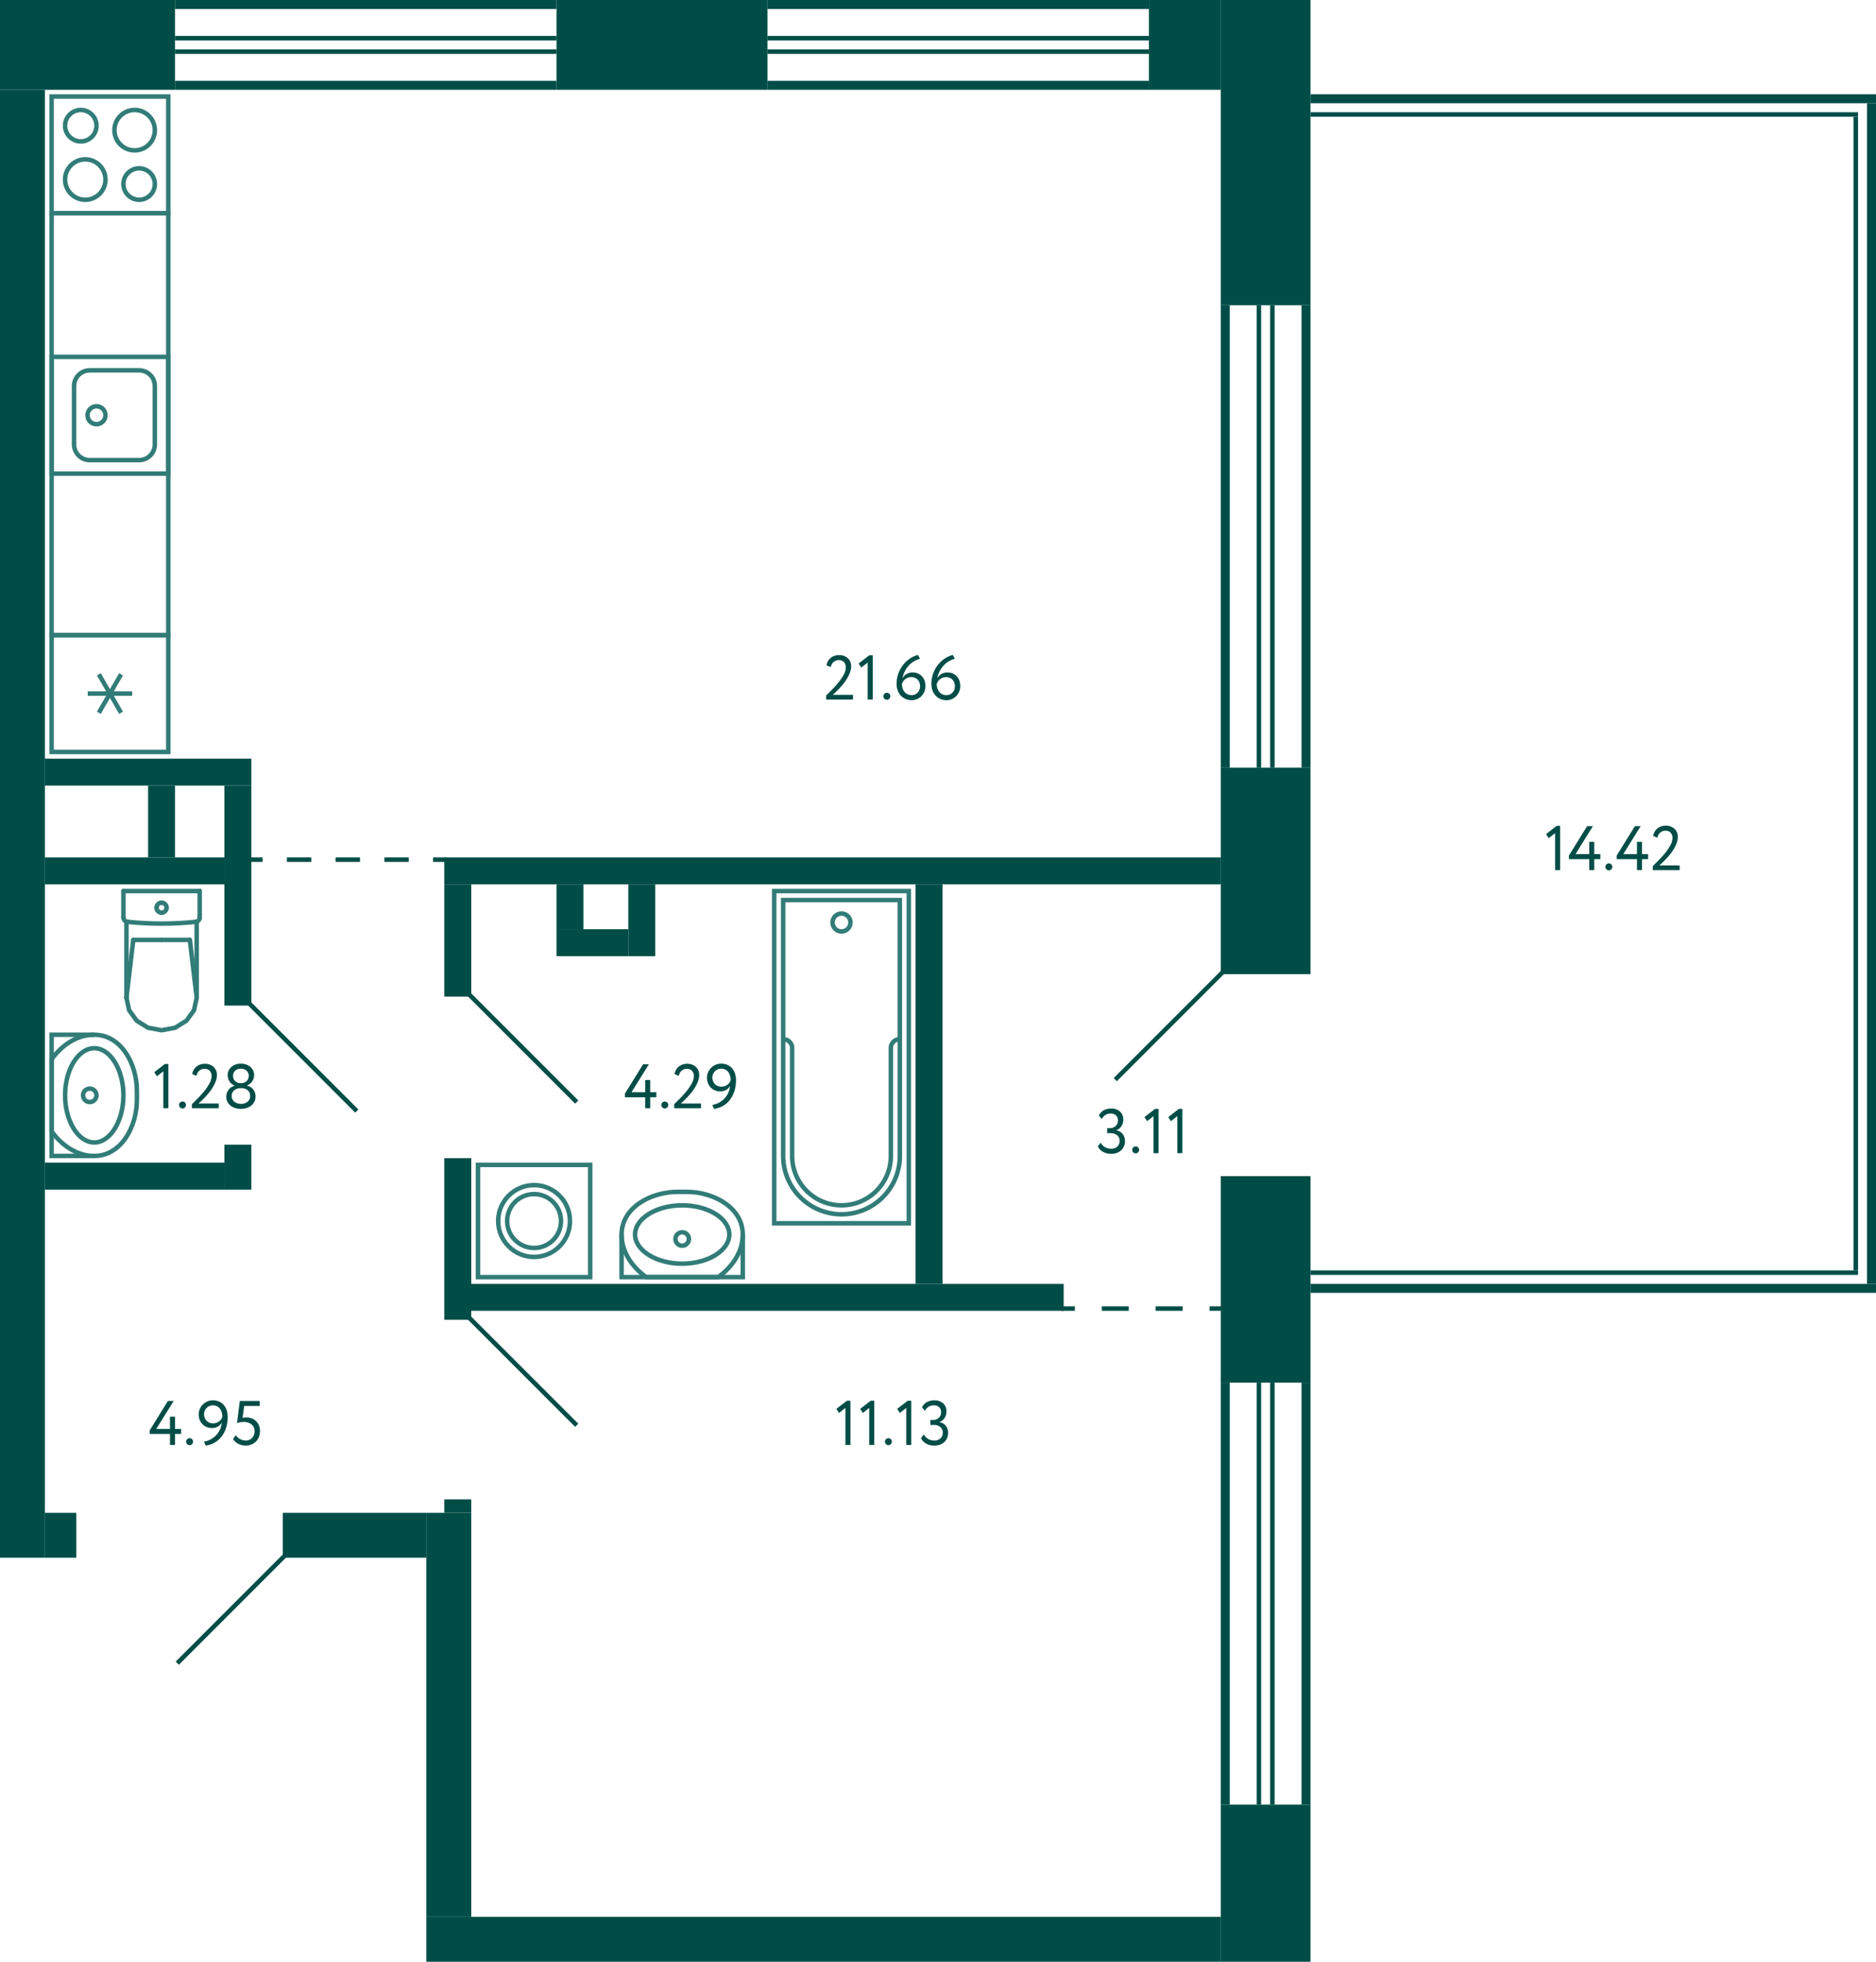 <svg xmlns="http://www.w3.org/2000/svg" width="418" height="437" viewBox="0 0 418 437">
  <title>2_C-7_2fl_4</title>
  <g id="Слой_2" data-name="Слой 2">
    <g id="_2_C-7_2fl_4" data-name="2_C-7_2fl_4">
      <g id="sant">
        <g>
          <rect x="11.5" y="21.5" width="26" height="26" transform="translate(59 10) rotate(90)" fill="none" stroke="#327c78" stroke-miterlimit="10"/>
          <path d="M18,25a3,3,0,1,1-3,3,3,3,0,0,1,3-3m0-1a4,4,0,1,0,4,4,4,4,0,0,0-4-4Z" fill="#327c78"/>
          <path d="M31,38a3,3,0,1,1-3,3,3,3,0,0,1,3-3m0-1a4,4,0,1,0,4,4,4,4,0,0,0-4-4Z" fill="#327c78"/>
          <path d="M30,25a4,4,0,1,1-4,4,4,4,0,0,1,4-4m0-1a5,5,0,1,0,5,5,5,5,0,0,0-5-5Z" fill="#327c78"/>
          <path d="M19,36a4,4,0,1,1-4,4,4,4,0,0,1,4-4m0-1a5,5,0,1,0,5,5,5,5,0,0,0-5-5Z" fill="#327c78"/>
        </g>
        <g>
          <rect x="11.5" y="79.5" width="26" height="26" transform="translate(-68 117) rotate(-90)" fill="none" stroke="#327c78" stroke-miterlimit="10"/>
          <path d="M20,82v1H31a3,3,0,0,1,3,3V99a3,3,0,0,1-3,3H20a3,3,0,0,1-3-3V86a3,3,0,0,1,3-3V82m0,0a4,4,0,0,0-4,4V99a4,4,0,0,0,4,4H31a4,4,0,0,0,4-4V86a4,4,0,0,0-4-4Z" fill="#327c78"/>
          <circle cx="21.5" cy="92.5" r="2" fill="none" stroke="#327c78" stroke-miterlimit="10"/>
        </g>
        <g>
          <rect x="11.5" y="141.5" width="26" height="26" transform="translate(179 130) rotate(90)" fill="none" stroke="#327c78" stroke-miterlimit="10"/>
          <line x1="22.025" y1="158.787" x2="26.975" y2="150.213" fill="none" stroke="#327c78" stroke-miterlimit="10"/>
          <line x1="22.025" y1="150.213" x2="26.975" y2="158.787" fill="none" stroke="#327c78" stroke-miterlimit="10"/>
          <line x1="29.45" y1="154.5" x2="19.55" y2="154.5" fill="none" stroke="#327c78" stroke-miterlimit="10"/>
        </g>
        <rect x="11.5" y="47.5" width="26" height="94" fill="none" stroke="#327c78" stroke-miterlimit="10"/>
        <g>
          <polyline points="138.5 275 138.5 284.5 165.5 284.5 165.5 275" fill="none" stroke="#327c78" stroke-miterlimit="10"/>
          <path d="M153,265.5h-2c-6,0-12.5,3.5-12.5,9.5s5.5,9.5,5.5,9.5h16s5.5-3.5,5.5-9.5S159,265.5,153,265.5Z" fill="none" stroke="#327c78" stroke-miterlimit="10"/>
          <path d="M152,269c5.421,0,10,2.748,10,6s-4.579,6-10,6-10-2.748-10-6,4.579-6,10-6m0-1c-6.075,0-11,3.134-11,7s4.925,7,11,7,11-3.134,11-7-4.925-7-11-7Z" fill="#327c78"/>
          <circle cx="152" cy="276" r="1.5" fill="none" stroke="#327c78" stroke-miterlimit="10"/>
        </g>
        <g>
          <polyline points="21 230.5 11.5 230.5 11.5 257.5 21 257.5" fill="none" stroke="#327c78" stroke-miterlimit="10"/>
          <path d="M30.5,245v-2c0-6-3.5-12.5-9.5-12.5s-9.5,5.5-9.5,5.5v16s3.5,5.5,9.5,5.5S30.5,251,30.5,245Z" fill="none" stroke="#327c78" stroke-miterlimit="10"/>
          <path d="M21,234c3.252,0,6,4.579,6,10s-2.748,10-6,10-6-4.579-6-10,2.748-10,6-10m0-1c-3.866,0-7,4.925-7,11s3.134,11,7,11,7-4.925,7-11-3.134-11-7-11Z" fill="#327c78"/>
          <circle cx="20" cy="244" r="1.5" fill="none" stroke="#327c78" stroke-miterlimit="10"/>
        </g>
        <g>
          <line x1="36" y1="209.383" x2="29.697" y2="209.383" fill="none" stroke="#327c78" stroke-linecap="round" stroke-linejoin="round"/>
          <line x1="27.5" y1="198.5" x2="27.5" y2="204.365" fill="none" stroke="#327c78" stroke-linecap="round" stroke-linejoin="round"/>
          <polyline points="28.174 222.271 28.769 225.037 30.466 227.383 33.005 228.95 36 229.5 38.995 228.95 41.534 227.383 43.231 225.037 43.826 222.271" fill="none" stroke="#327c78" stroke-linecap="round" stroke-linejoin="round"/>
          <line x1="44.5" y1="198.5" x2="44.5" y2="204.365" fill="none" stroke="#327c78" stroke-linecap="round" stroke-linejoin="round"/>
          <polyline points="27.5 204.365 27.516 204.545 27.565 204.718 27.645 204.88 27.752 205.024 27.884 205.147 28.036 205.244 28.203 205.311 28.379 205.347" fill="none" stroke="#327c78" stroke-linecap="round" stroke-linejoin="round"/>
          <line x1="43.826" y1="205.302" x2="43.826" y2="222.271" fill="none" stroke="#327c78" stroke-linecap="round" stroke-linejoin="round"/>
          <polyline points="28.379 205.347 30.279 205.522 32.182 205.647 34.088 205.723 35.996 205.748 37.903 205.723 39.809 205.648 41.712 205.523 43.612 205.348" fill="none" stroke="#327c78" stroke-linecap="round" stroke-linejoin="round"/>
          <line x1="28.174" y1="222.25" x2="29.697" y2="209.383" fill="none" stroke="#327c78" stroke-linecap="round" stroke-linejoin="round"/>
          <line x1="43.826" y1="222.25" x2="42.303" y2="209.383" fill="none" stroke="#327c78" stroke-linecap="round" stroke-linejoin="round"/>
          <line x1="36" y1="209.383" x2="42.303" y2="209.383" fill="none" stroke="#327c78" stroke-linecap="round" stroke-linejoin="round"/>
          <line x1="28.174" y1="205.311" x2="28.174" y2="222.271" fill="none" stroke="#327c78" stroke-linecap="round" stroke-linejoin="round"/>
          <polyline points="43.612 205.348 43.79 205.313 43.958 205.247 44.112 205.15 44.245 205.028 44.354 204.883 44.434 204.72 44.483 204.546 44.5 204.365" fill="none" stroke="#327c78" stroke-linecap="round" stroke-linejoin="round"/>
          <line x1="27.5" y1="198.5" x2="44.5" y2="198.5" fill="none" stroke="#327c78" stroke-linecap="round" stroke-linejoin="round"/>
          <path d="M36,203.309a1.113,1.113,0,0,0,1.118-1.108" fill="none" stroke="#327c78" stroke-linecap="round" stroke-linejoin="round"/>
          <path d="M34.882,202.2A1.113,1.113,0,0,0,36,203.309" fill="none" stroke="#327c78" stroke-linecap="round" stroke-linejoin="round"/>
          <path d="M36,201.094a1.112,1.112,0,0,0-1.118,1.107" fill="none" stroke="#327c78" stroke-linecap="round" stroke-linejoin="round"/>
          <path d="M37.118,202.2A1.112,1.112,0,0,0,36,201.094" fill="none" stroke="#327c78" stroke-linecap="round" stroke-linejoin="round"/>
        </g>
        <g>
          <rect x="106.5" y="259.5" width="25" height="25" fill="none" stroke="#327c78" stroke-miterlimit="10"/>
          <circle cx="119" cy="272" r="8" fill="none" stroke="#327c78" stroke-miterlimit="10"/>
          <circle cx="119" cy="272" r="6" fill="none" stroke="#327c78" stroke-miterlimit="10"/>
        </g>
        <g>
          <circle cx="187.5" cy="205.5" r="2" fill="none" stroke="#327c78" stroke-miterlimit="10"/>
          <path d="M200.5,231.5a1.959,1.959,0,0,0-2,2v24a11,11,0,0,1-11,11h0a11,11,0,0,1-11-11v-24a1.959,1.959,0,0,0-2-2" fill="none" stroke="#327c78" stroke-miterlimit="10"/>
          <rect x="172.5" y="198.5" width="30" height="74" transform="translate(375 471) rotate(180)" fill="none" stroke="#327c78" stroke-miterlimit="10"/>
          <path d="M187.5,200.5h0a13,13,0,0,1,13,13v57a0,0,0,0,1,0,0h-26a0,0,0,0,1,0,0v-57A13,13,0,0,1,187.5,200.5Z" transform="translate(375 471) rotate(180)" fill="none" stroke="#327c78" stroke-miterlimit="10"/>
        </g>
      </g>
      <g id="l">
        <line x1="55.5" y1="223.5" x2="79.5" y2="247.5" fill="none" stroke="#004d47" stroke-miterlimit="10"/>
        <line x1="63.5" y1="346.5" x2="39.5" y2="370.5" fill="none" stroke="#004d47" stroke-miterlimit="10"/>
        <line x1="104.5" y1="293.5" x2="128.5" y2="317.5" fill="none" stroke="#004d47" stroke-miterlimit="10"/>
        <line x1="104.5" y1="221.5" x2="128.5" y2="245.5" fill="none" stroke="#004d47" stroke-miterlimit="10"/>
        <g>
          <line x1="99.5" y1="191.5" x2="96.5" y2="191.5" fill="none" stroke="#004d47" stroke-miterlimit="10"/>
          <line x1="91.071" y1="191.5" x2="61.214" y2="191.5" fill="none" stroke="#004d47" stroke-miterlimit="10" stroke-dasharray="5.429 5.429"/>
          <line x1="58.5" y1="191.5" x2="55.5" y2="191.5" fill="none" stroke="#004d47" stroke-miterlimit="10"/>
        </g>
        <g>
          <line x1="236.5" y1="291.5" x2="239.5" y2="291.5" fill="none" stroke="#004d47" stroke-miterlimit="10"/>
          <line x1="245.5" y1="291.5" x2="266.5" y2="291.5" fill="none" stroke="#004d47" stroke-miterlimit="10" stroke-dasharray="6 6"/>
          <line x1="269.5" y1="291.5" x2="272.5" y2="291.5" fill="none" stroke="#004d47" stroke-miterlimit="10"/>
        </g>
        <line x1="248.5" y1="240.5" x2="272.5" y2="216.5" fill="none" stroke="#004d47" stroke-miterlimit="10"/>
      </g>
      <g id="s">
        <rect x="-158.5" y="178.5" width="327" height="10" transform="translate(188.5 178.5) rotate(90)" fill="#004d47"/>
        <rect x="9.5" y="-9.5" width="20" height="39" transform="translate(29.5 -9.5) rotate(90)" fill="#004d47"/>
        <rect x="10" y="337" width="7" height="10" fill="#004d47"/>
        <rect x="63" y="337" width="32" height="10" fill="#004d47"/>
        <rect x="95" y="427" width="177" height="10" fill="#004d47"/>
        <rect x="95" y="337" width="10" height="90" transform="translate(200 764) rotate(180)" fill="#004d47"/>
        <rect x="105" y="286" width="132" height="6" transform="translate(342 578) rotate(180)" fill="#004d47"/>
        <rect x="99" y="191" width="173" height="6" transform="translate(371 388) rotate(180)" fill="#004d47"/>
        <rect x="10" y="259" width="40" height="6" fill="#004d47"/>
        <rect x="259" y="184" width="46" height="20" transform="translate(476 -88) rotate(90)" fill="#004d47"/>
        <rect x="259" y="275" width="46" height="20" transform="translate(567 3) rotate(90)" fill="#004d47"/>
        <rect x="10" y="169" width="46" height="6" fill="#004d47"/>
        <rect x="50" y="175" width="6" height="49" fill="#004d47"/>
        <rect x="50" y="255" width="6" height="10" transform="translate(106 520) rotate(180)" fill="#004d47"/>
        <rect x="99" y="334" width="6" height="3" transform="translate(204 671) rotate(180)" fill="#004d47"/>
        <rect x="99" y="258" width="6" height="36" fill="#004d47"/>
        <rect x="99" y="197" width="6" height="25" fill="#004d47"/>
        <rect x="140" y="197" width="6" height="16" fill="#004d47"/>
        <rect x="124" y="197" width="6" height="10" fill="#004d47"/>
        <rect x="137.5" y="-13.5" width="20" height="47" transform="translate(157.5 -137.5) rotate(90)" fill="#004d47"/>
        <rect x="254" y="2" width="20" height="16" transform="translate(274 -254) rotate(90)" fill="#004d47"/>
        <rect x="212.5" y="-23.5" width="2" height="85" transform="translate(194.5 232.5) rotate(-90)" fill="#004d47"/>
        <rect x="212.5" y="-41.5" width="2" height="85" transform="translate(212.5 214.5) rotate(-90)" fill="#004d47"/>
        <rect x="213" y="-31" width="1" height="85" transform="translate(202 225) rotate(-90)" fill="#004d47"/>
        <rect x="213" y="-34" width="1" height="85" transform="translate(205 222) rotate(-90)" fill="#004d47"/>
        <rect x="272" y="402" width="20" height="35" fill="#004d47"/>
        <rect x="272" width="20" height="68" fill="#004d47"/>
        <rect x="290" y="68" width="2" height="103" transform="translate(582 239) rotate(180)" fill="#004d47"/>
        <rect x="272" y="68" width="2" height="103" transform="translate(546 239) rotate(180)" fill="#004d47"/>
        <rect x="283" y="68" width="1" height="103" transform="translate(567 239) rotate(180)" fill="#004d47"/>
        <rect x="280" y="68" width="1" height="103" transform="translate(561 239) rotate(180)" fill="#004d47"/>
        <rect x="290" y="308" width="2" height="94" transform="translate(582 710) rotate(180)" fill="#004d47"/>
        <rect x="272" y="308" width="2" height="94" transform="translate(546 710) rotate(180)" fill="#004d47"/>
        <rect x="283" y="308" width="1" height="94" transform="translate(567 710) rotate(180)" fill="#004d47"/>
        <rect x="280" y="308" width="1" height="94" transform="translate(561 710) rotate(180)" fill="#004d47"/>
        <rect x="204" y="197" width="6" height="89" fill="#004d47"/>
        <rect x="10" y="191" width="40" height="6" fill="#004d47"/>
        <rect x="80.5" y="-41.5" width="2" height="85" transform="translate(82.5 -80.5) rotate(90)" fill="#004d47"/>
        <rect x="80.5" y="-23.5" width="2" height="85" transform="translate(100.5 -62.5) rotate(90)" fill="#004d47"/>
        <rect x="81" y="-34" width="1" height="85" transform="translate(90 -73) rotate(90)" fill="#004d47"/>
        <rect x="81" y="-31" width="1" height="85" transform="translate(93 -70) rotate(90)" fill="#004d47"/>
        <rect x="33" y="175" width="6" height="16" transform="translate(72 366) rotate(180)" fill="#004d47"/>
        <rect x="124" y="207" width="16" height="6" transform="translate(264 420) rotate(180)" fill="#004d47"/>
        <rect x="416" y="23" width="2" height="263" fill="#004d47"/>
        <rect x="354" y="-41" width="2" height="126" transform="translate(377 -333) rotate(90)" fill="#004d47"/>
        <rect x="354" y="224" width="2" height="126" transform="translate(642 -68) rotate(90)" fill="#004d47"/>
        <rect x="352.5" y="-35.5" width="1" height="122" transform="translate(378.5 -327.5) rotate(90)" fill="#004d47"/>
        <rect x="352.5" y="222.5" width="1" height="122" transform="translate(636.5 -69.5) rotate(90)" fill="#004d47"/>
        <rect x="285" y="154" width="257" height="1" transform="translate(568 -259) rotate(90)" fill="#004d47"/>
      </g>
      <g id="t">
        <g>
          <path d="M184.08,154.925q.6-.588,1.358-1.351a20.3,20.3,0,0,0,1.428-1.6,11.229,11.229,0,0,0,1.134-1.7,3.484,3.484,0,0,0,.462-1.645,1.656,1.656,0,0,0-.4-1.12,1.5,1.5,0,0,0-1.2-.462,1.76,1.76,0,0,0-1.092.385,1.866,1.866,0,0,0-.658,1.183l-.952-.392a2.621,2.621,0,0,1,.343-.973,2.647,2.647,0,0,1,1.47-1.169,3.166,3.166,0,0,1,.987-.154,3.006,3.006,0,0,1,1.19.217,2.548,2.548,0,0,1,.84.567,2.236,2.236,0,0,1,.5.791,2.622,2.622,0,0,1,.161.9,4.015,4.015,0,0,1-.252,1.379,7.66,7.66,0,0,1-.644,1.344,10.791,10.791,0,0,1-.868,1.239q-.476.588-.938,1.071t-.84.833q-.378.35-.574.518h4.522v1.05H184.08Z" fill="#004d47"/>
          <path d="M193.67,145.979h.784v9.856h-1.12v-8.246l-1.428,1.12-.588-.91Z" fill="#004d47"/>
          <path d="M196.834,155.079a.73.73,0,0,1,.217-.511.761.761,0,0,1,.581-.231.687.687,0,0,1,.532.231.745.745,0,0,1,.211.511.82.82,0,0,1-.211.56.677.677,0,0,1-.532.238.748.748,0,0,1-.581-.238A.8.8,0,0,1,196.834,155.079Z" fill="#004d47"/>
          <path d="M199.774,152.363a6.615,6.615,0,0,1,.441-2.457,7.006,7.006,0,0,1,1.134-1.939,6.515,6.515,0,0,1,1.533-1.351,5.622,5.622,0,0,1,1.652-.721l.462.854a5.1,5.1,0,0,0-1.288.532,5.234,5.234,0,0,0-1.155.91,5.59,5.59,0,0,0-.91,1.274,5.686,5.686,0,0,0-.553,1.638,2.486,2.486,0,0,1,.861-.931,2.6,2.6,0,0,1,1.449-.371,2.832,2.832,0,0,1,1.113.217,2.625,2.625,0,0,1,.889.616,2.82,2.82,0,0,1,.588.952,3.427,3.427,0,0,1,.21,1.225,3.163,3.163,0,0,1-.938,2.3,2.976,2.976,0,0,1-.966.637,2.934,2.934,0,0,1-1.12.224,3.407,3.407,0,0,1-1.456-.294,3.212,3.212,0,0,1-1.064-.784,3.311,3.311,0,0,1-.658-1.148A4.252,4.252,0,0,1,199.774,152.363Zm1.19,0a3.15,3.15,0,0,0,.14.952,2.4,2.4,0,0,0,.413.791,1.964,1.964,0,0,0,.686.546,2.139,2.139,0,0,0,.959.2,1.7,1.7,0,0,0,.742-.161,1.9,1.9,0,0,0,.581-.427,1.986,1.986,0,0,0,.385-.623,2.041,2.041,0,0,0,.14-.749,2.507,2.507,0,0,0-.126-.8,1.772,1.772,0,0,0-.378-.651,1.82,1.82,0,0,0-.623-.434,2.157,2.157,0,0,0-.861-.161,2.042,2.042,0,0,0-.777.14,2.225,2.225,0,0,0-.6.357,2.016,2.016,0,0,0-.427.49A2.547,2.547,0,0,0,200.964,152.363Z" fill="#004d47"/>
          <path d="M207.53,152.363a6.615,6.615,0,0,1,.441-2.457,7.029,7.029,0,0,1,1.133-1.939,6.52,6.52,0,0,1,1.534-1.351,5.622,5.622,0,0,1,1.652-.721l.461.854a5.133,5.133,0,0,0-1.288.532,5.229,5.229,0,0,0-1.154.91,5.593,5.593,0,0,0-.911,1.274,5.716,5.716,0,0,0-.552,1.638,2.486,2.486,0,0,1,.861-.931,2.6,2.6,0,0,1,1.449-.371,2.832,2.832,0,0,1,1.113.217,2.635,2.635,0,0,1,.889.616,2.836,2.836,0,0,1,.588.952,3.427,3.427,0,0,1,.21,1.225,3.193,3.193,0,0,1-.259,1.309,3.232,3.232,0,0,1-.679.994,2.976,2.976,0,0,1-.966.637,2.934,2.934,0,0,1-1.12.224,3.407,3.407,0,0,1-1.456-.294,3.212,3.212,0,0,1-1.064-.784,3.329,3.329,0,0,1-.659-1.148A4.278,4.278,0,0,1,207.53,152.363Zm1.19,0a3.181,3.181,0,0,0,.139.952,2.443,2.443,0,0,0,.413.791,1.983,1.983,0,0,0,.686.546,2.145,2.145,0,0,0,.959.2,1.7,1.7,0,0,0,.743-.161,1.9,1.9,0,0,0,.581-.427,1.966,1.966,0,0,0,.384-.623,2.022,2.022,0,0,0,.141-.749,2.507,2.507,0,0,0-.126-.8,1.772,1.772,0,0,0-.378-.651,1.82,1.82,0,0,0-.623-.434,2.157,2.157,0,0,0-.861-.161,2.051,2.051,0,0,0-.778.14,2.256,2.256,0,0,0-.6.357,2.011,2.011,0,0,0-.426.49A2.448,2.448,0,0,0,208.72,152.363Z" fill="#004d47"/>
        </g>
        <g>
          <path d="M143.757,244.43h-4.522v-.8l4.06-6.552h1.288l-3.877,6.23h3.051v-2.73h1.12v2.73h1.358v1.12h-1.358v2.45h-1.12Z" fill="#004d47"/>
          <path d="M147.355,246.124a.729.729,0,0,1,.217-.511.761.761,0,0,1,.581-.231.687.687,0,0,1,.532.231.743.743,0,0,1,.211.511.82.82,0,0,1-.211.56.677.677,0,0,1-.532.238.748.748,0,0,1-.581-.238A.8.8,0,0,1,147.355,246.124Z" fill="#004d47"/>
          <path d="M150.225,245.97q.6-.588,1.358-1.351a20.3,20.3,0,0,0,1.428-1.6,11.229,11.229,0,0,0,1.134-1.7,3.484,3.484,0,0,0,.462-1.645,1.654,1.654,0,0,0-.4-1.12,1.5,1.5,0,0,0-1.2-.462,1.76,1.76,0,0,0-1.092.385,1.863,1.863,0,0,0-.658,1.183l-.952-.392a2.621,2.621,0,0,1,.343-.973,2.647,2.647,0,0,1,1.47-1.169,3.166,3.166,0,0,1,.987-.154,3.006,3.006,0,0,1,1.19.217,2.548,2.548,0,0,1,.84.567,2.236,2.236,0,0,1,.5.791,2.622,2.622,0,0,1,.161.9,4.015,4.015,0,0,1-.252,1.379,7.66,7.66,0,0,1-.644,1.344,10.791,10.791,0,0,1-.868,1.239q-.475.588-.938,1.071t-.84.833q-.378.349-.574.518H156.2v1.05h-5.978Z" fill="#004d47"/>
          <path d="M163.987,240.622a7.869,7.869,0,0,1-.378,2.513,6.241,6.241,0,0,1-1.036,1.946,5.237,5.237,0,0,1-3.486,1.939l-.378-.882a4.7,4.7,0,0,0,3.962-4.242,2.279,2.279,0,0,1-.854.882,2.593,2.593,0,0,1-1.358.336,2.972,2.972,0,0,1-1.183-.231,2.751,2.751,0,0,1-.924-.637,2.935,2.935,0,0,1-.6-.959,3.2,3.2,0,0,1-.217-1.183,3.041,3.041,0,0,1,.273-1.309,3.223,3.223,0,0,1,.714-.994,3.183,3.183,0,0,1,1-.637,3.038,3.038,0,0,1,1.134-.224,3.463,3.463,0,0,1,1.435.28,2.911,2.911,0,0,1,1.043.777,3.416,3.416,0,0,1,.637,1.169A4.7,4.7,0,0,1,163.987,240.622Zm-1.19,0a3.655,3.655,0,0,0-.126-.966,2.514,2.514,0,0,0-.385-.819,1.868,1.868,0,0,0-.665-.567,2.046,2.046,0,0,0-.952-.21,1.839,1.839,0,0,0-.763.161,2,2,0,0,0-.616.427,2.04,2.04,0,0,0-.413.623,1.867,1.867,0,0,0-.154.749,2.218,2.218,0,0,0,.133.77,2.036,2.036,0,0,0,.385.651,1.8,1.8,0,0,0,.63.455,2.117,2.117,0,0,0,.868.168,2.245,2.245,0,0,0,.777-.126,2.2,2.2,0,0,0,.6-.329,1.882,1.882,0,0,0,.427-.462A2.173,2.173,0,0,0,162.8,240.622Z" fill="#004d47"/>
        </g>
        <g>
          <path d="M188.707,312.026h.784v9.856h-1.12v-8.246l-1.428,1.12-.588-.91Z" fill="#004d47"/>
          <path d="M194.013,312.026h.784v9.856h-1.12v-8.246l-1.427,1.12-.588-.91Z" fill="#004d47"/>
          <path d="M197.177,321.126a.729.729,0,0,1,.217-.511.759.759,0,0,1,.581-.231.689.689,0,0,1,.532.231.742.742,0,0,1,.21.511.819.819,0,0,1-.21.56.679.679,0,0,1-.532.238.747.747,0,0,1-.581-.238A.8.8,0,0,1,197.177,321.126Z" fill="#004d47"/>
          <path d="M202.259,312.026h.784v9.856h-1.12v-8.246l-1.428,1.12-.588-.91Z" fill="#004d47"/>
          <path d="M208.181,322.022a3.714,3.714,0,0,1-1.806-.427,2.64,2.64,0,0,1-1.162-1.253l.644-.8a2.417,2.417,0,0,0,.98,1.022,2.682,2.682,0,0,0,1.3.336,1.931,1.931,0,0,0,1.428-.5,1.71,1.71,0,0,0,.5-1.26,1.527,1.527,0,0,0-.56-1.253,2.215,2.215,0,0,0-1.442-.455h-.77v-1.12h.7a1.647,1.647,0,0,0,.63-.126,1.835,1.835,0,0,0,.546-.343,1.583,1.583,0,0,0,.378-.532,1.693,1.693,0,0,0,.14-.693,1.527,1.527,0,0,0-.42-1.141,1.607,1.607,0,0,0-1.176-.413,2.136,2.136,0,0,0-1.211.322,2.554,2.554,0,0,0-.805.9l-.63-.77a2.447,2.447,0,0,1,1.05-1.162,3.338,3.338,0,0,1,1.68-.406,2.838,2.838,0,0,1,1.967.658,2.317,2.317,0,0,1,.735,1.82,2.61,2.61,0,0,1-.385,1.414,2.414,2.414,0,0,1-1.141.938v.042a2.126,2.126,0,0,1,.812.287,2.191,2.191,0,0,1,.595.539,2.369,2.369,0,0,1,.371.714,2.683,2.683,0,0,1,.126.826,2.828,2.828,0,0,1-.238,1.183,2.677,2.677,0,0,1-.651.9,2.854,2.854,0,0,1-.973.567A3.652,3.652,0,0,1,208.181,322.022Z" fill="#004d47"/>
        </g>
        <g>
          <path d="M247.583,257.02a3.714,3.714,0,0,1-1.806-.427,2.638,2.638,0,0,1-1.161-1.253l.643-.8a2.417,2.417,0,0,0,.98,1.022,2.683,2.683,0,0,0,1.3.336,1.933,1.933,0,0,0,1.428-.5,1.71,1.71,0,0,0,.5-1.26,1.528,1.528,0,0,0-.56-1.253,2.217,2.217,0,0,0-1.442-.455h-.77v-1.12h.7a1.647,1.647,0,0,0,.63-.126,1.84,1.84,0,0,0,.547-.343,1.6,1.6,0,0,0,.378-.532,1.693,1.693,0,0,0,.14-.693,1.524,1.524,0,0,0-.421-1.141,1.6,1.6,0,0,0-1.175-.413,2.131,2.131,0,0,0-1.211.322,2.555,2.555,0,0,0-.806.9l-.629-.77a2.445,2.445,0,0,1,1.049-1.162,3.338,3.338,0,0,1,1.68-.406,2.835,2.835,0,0,1,1.967.658,2.315,2.315,0,0,1,.736,1.82,2.61,2.61,0,0,1-.386,1.414,2.4,2.4,0,0,1-1.141.938v.042a2.126,2.126,0,0,1,.812.287,2.2,2.2,0,0,1,.6.539,2.381,2.381,0,0,1,.371.714,2.683,2.683,0,0,1,.126.826,2.828,2.828,0,0,1-.239,1.183,2.65,2.65,0,0,1-.651.9,2.844,2.844,0,0,1-.973.567A3.652,3.652,0,0,1,247.583,257.02Z" fill="#004d47"/>
          <path d="M252.273,256.124a.729.729,0,0,1,.217-.511.761.761,0,0,1,.581-.231.687.687,0,0,1,.532.231.742.742,0,0,1,.21.511.819.819,0,0,1-.21.56.677.677,0,0,1-.532.238.748.748,0,0,1-.581-.238A.8.8,0,0,1,252.273,256.124Z" fill="#004d47"/>
          <path d="M257.355,247.024h.784v9.856h-1.12v-8.246l-1.428,1.12-.588-.91Z" fill="#004d47"/>
          <path d="M262.661,247.024h.784v9.856h-1.12v-8.246l-1.428,1.12-.587-.91Z" fill="#004d47"/>
        </g>
        <g>
          <path d="M36.729,237.024h.784v9.856h-1.12v-8.246l-1.428,1.12-.588-.91Z" fill="#004d47"/>
          <path d="M39.894,246.124a.727.727,0,0,1,.216-.511.759.759,0,0,1,.581-.231.689.689,0,0,1,.532.231.743.743,0,0,1,.211.511.82.82,0,0,1-.211.56.679.679,0,0,1-.532.238.747.747,0,0,1-.581-.238A.8.8,0,0,1,39.894,246.124Z" fill="#004d47"/>
          <path d="M42.763,245.97q.6-.588,1.357-1.351a20.113,20.113,0,0,0,1.429-1.6,11.3,11.3,0,0,0,1.134-1.7,3.5,3.5,0,0,0,.462-1.645,1.65,1.65,0,0,0-.4-1.12,1.494,1.494,0,0,0-1.2-.462,1.758,1.758,0,0,0-1.092.385,1.854,1.854,0,0,0-.658,1.183l-.952-.392a2.62,2.62,0,0,1,.342-.973,2.647,2.647,0,0,1,1.47-1.169,3.166,3.166,0,0,1,.987-.154,3.008,3.008,0,0,1,1.191.217,2.558,2.558,0,0,1,.84.567,2.265,2.265,0,0,1,.5.791,2.646,2.646,0,0,1,.161.9,4.015,4.015,0,0,1-.252,1.379,7.666,7.666,0,0,1-.645,1.344,10.791,10.791,0,0,1-.868,1.239q-.476.588-.937,1.071c-.309.322-.588.6-.84.833s-.443.406-.574.518H48.74v1.05H42.763Z" fill="#004d47"/>
          <path d="M53.683,247.02a4.266,4.266,0,0,1-1.253-.182,3.182,3.182,0,0,1-1.043-.532,2.6,2.6,0,0,1-.707-.84,2.357,2.357,0,0,1-.259-1.12,2.5,2.5,0,0,1,.511-1.582,2.532,2.532,0,0,1,1.337-.9v-.042a2.056,2.056,0,0,1-.6-.336,2.473,2.473,0,0,1-.818-1.2,2.609,2.609,0,0,1-.119-.784,2.374,2.374,0,0,1,.231-1.05,2.421,2.421,0,0,1,.63-.812,2.853,2.853,0,0,1,.931-.518,3.69,3.69,0,0,1,2.289,0,2.953,2.953,0,0,1,.945.518,2.429,2.429,0,0,1,.637.812,2.373,2.373,0,0,1,.23,1.05,2.448,2.448,0,0,1-.427,1.365,2.422,2.422,0,0,1-1.182.945v.042a2.268,2.268,0,0,1,1.77,1.5,2.648,2.648,0,0,1,.148.9,2.559,2.559,0,0,1-.259,1.169,2.649,2.649,0,0,1-.7.868,3.04,3.04,0,0,1-1.036.539A4.276,4.276,0,0,1,53.683,247.02Zm-.14-4.62a2.166,2.166,0,0,0-.742.126,1.9,1.9,0,0,0-.616.357,1.668,1.668,0,0,0-.42.553,1.6,1.6,0,0,0-.155.7,1.656,1.656,0,0,0,.581,1.267,2.061,2.061,0,0,0,.652.364,2.489,2.489,0,0,0,.826.133,2.239,2.239,0,0,0,1.512-.483,1.608,1.608,0,0,0,.559-1.281,1.711,1.711,0,0,0-.153-.742,1.61,1.61,0,0,0-.413-.539,1.886,1.886,0,0,0-.6-.336,2.158,2.158,0,0,0-.72-.119Zm.321-1.12a1.47,1.47,0,0,0,.6-.126,1.662,1.662,0,0,0,.5-.343,1.617,1.617,0,0,0,.343-.511,1.582,1.582,0,0,0,.126-.63,1.515,1.515,0,0,0-.148-.679,1.6,1.6,0,0,0-.385-.511,1.564,1.564,0,0,0-.566-.315,2.226,2.226,0,0,0-.68-.1,1.822,1.822,0,0,0-1.231.434,1.471,1.471,0,0,0-.5,1.176,1.582,1.582,0,0,0,.126.63,1.541,1.541,0,0,0,.35.511,1.748,1.748,0,0,0,.5.343,1.455,1.455,0,0,0,.6.126Z" fill="#004d47"/>
        </g>
        <g>
          <path d="M37.877,319.432H33.354v-.8l4.061-6.552H38.7l-3.878,6.23h3.052v-2.73H39v2.73h1.357v1.12H39v2.45h-1.12Z" fill="#004d47"/>
          <path d="M41.475,321.126a.732.732,0,0,1,.216-.511.761.761,0,0,1,.581-.231.689.689,0,0,1,.533.231.747.747,0,0,1,.21.511.824.824,0,0,1-.21.56.679.679,0,0,1-.533.238.748.748,0,0,1-.581-.238A.806.806,0,0,1,41.475,321.126Z" fill="#004d47"/>
          <path d="M50.729,315.624a7.869,7.869,0,0,1-.378,2.513,6.242,6.242,0,0,1-1.037,1.946,5.231,5.231,0,0,1-3.486,1.939l-.378-.882a4.7,4.7,0,0,0,3.963-4.242,2.279,2.279,0,0,1-.854.882,2.6,2.6,0,0,1-1.359.336,2.967,2.967,0,0,1-1.182-.231,2.741,2.741,0,0,1-.924-.637,2.937,2.937,0,0,1-.6-.959,3.224,3.224,0,0,1-.217-1.183,3.027,3.027,0,0,1,.274-1.309,3.181,3.181,0,0,1,1.715-1.631,3.033,3.033,0,0,1,1.133-.224,3.468,3.468,0,0,1,1.436.28,2.9,2.9,0,0,1,1.043.777,3.433,3.433,0,0,1,.637,1.169A4.732,4.732,0,0,1,50.729,315.624Zm-1.19,0a3.655,3.655,0,0,0-.126-.966,2.516,2.516,0,0,0-.386-.819,1.868,1.868,0,0,0-.665-.567,2.043,2.043,0,0,0-.952-.21,1.845,1.845,0,0,0-.763.161,2,2,0,0,0-.616.427,2.058,2.058,0,0,0-.413.623,1.883,1.883,0,0,0-.153.749,2.222,2.222,0,0,0,.133.77,2.044,2.044,0,0,0,.384.651,1.8,1.8,0,0,0,.63.455,2.117,2.117,0,0,0,.868.168,2.251,2.251,0,0,0,.778-.126,2.2,2.2,0,0,0,.6-.329,1.863,1.863,0,0,0,.427-.462A2.216,2.216,0,0,0,49.539,315.624Z" fill="#004d47"/>
          <path d="M53.431,312.082h4.423v1.12H54.41l-.363,2.646a2.864,2.864,0,0,1,.363-.07,3.13,3.13,0,0,1,.42-.028,3.541,3.541,0,0,1,1.239.21,2.74,2.74,0,0,1,1.624,1.568,3.256,3.256,0,0,1,.232,1.26,3.486,3.486,0,0,1-.252,1.358,2.947,2.947,0,0,1-1.716,1.659,3.483,3.483,0,0,1-1.225.217,3.7,3.7,0,0,1-1.582-.364,2.971,2.971,0,0,1-.693-.462,2.718,2.718,0,0,1-.538-.658l.644-.826a2.34,2.34,0,0,0,.979.889,2.756,2.756,0,0,0,1.219.3,1.99,1.99,0,0,0,.784-.154,1.831,1.831,0,0,0,.622-.427,2.04,2.04,0,0,0,.413-.658,2.219,2.219,0,0,0,.154-.833,2.011,2.011,0,0,0-.168-.819,1.862,1.862,0,0,0-.475-.658,2.309,2.309,0,0,0-.749-.434,2.872,2.872,0,0,0-.988-.161,4.961,4.961,0,0,0-.875.077,3.407,3.407,0,0,0-.665.175Z" fill="#004d47"/>
        </g>
        <g>
          <path d="M346.838,183.979h.784v9.856H346.5v-8.246l-1.428,1.12-.588-.91Z" fill="#004d47"/>
          <path d="M354.1,191.385h-4.522v-.8l4.06-6.552h1.288l-3.878,6.23H354.1v-2.73h1.12v2.73h1.358v1.12h-1.358v2.45H354.1Z" fill="#004d47"/>
          <path d="M357.7,193.079a.73.73,0,0,1,.217-.511.758.758,0,0,1,.581-.231.689.689,0,0,1,.532.231.744.744,0,0,1,.21.511.819.819,0,0,1-.21.56.679.679,0,0,1-.532.238.745.745,0,0,1-.581-.238A.8.8,0,0,1,357.7,193.079Z" fill="#004d47"/>
          <path d="M364.744,191.385h-4.522v-.8l4.06-6.552h1.288l-3.878,6.23h3.052v-2.73h1.12v2.73h1.358v1.12h-1.358v2.45h-1.12Z" fill="#004d47"/>
          <path d="M368.271,192.925q.6-.588,1.358-1.351a20.311,20.311,0,0,0,1.429-1.6,11.22,11.22,0,0,0,1.133-1.7,3.474,3.474,0,0,0,.463-1.645,1.652,1.652,0,0,0-.4-1.12,1.492,1.492,0,0,0-1.2-.462,1.76,1.76,0,0,0-1.092.385,1.857,1.857,0,0,0-.658,1.183l-.953-.392a2.645,2.645,0,0,1,.974-1.694,2.7,2.7,0,0,1,.839-.448,3.168,3.168,0,0,1,.988-.154,3.006,3.006,0,0,1,1.19.217,2.558,2.558,0,0,1,.84.567,2.25,2.25,0,0,1,.5.791,2.622,2.622,0,0,1,.161.9,4.015,4.015,0,0,1-.252,1.379,7.732,7.732,0,0,1-.644,1.344,11.046,11.046,0,0,1-.868,1.239q-.477.588-.938,1.071c-.309.322-.588.6-.84.833s-.444.406-.574.518h4.522v1.05h-5.979Z" fill="#004d47"/>
        </g>
      </g>
    </g>
  </g>
</svg>
